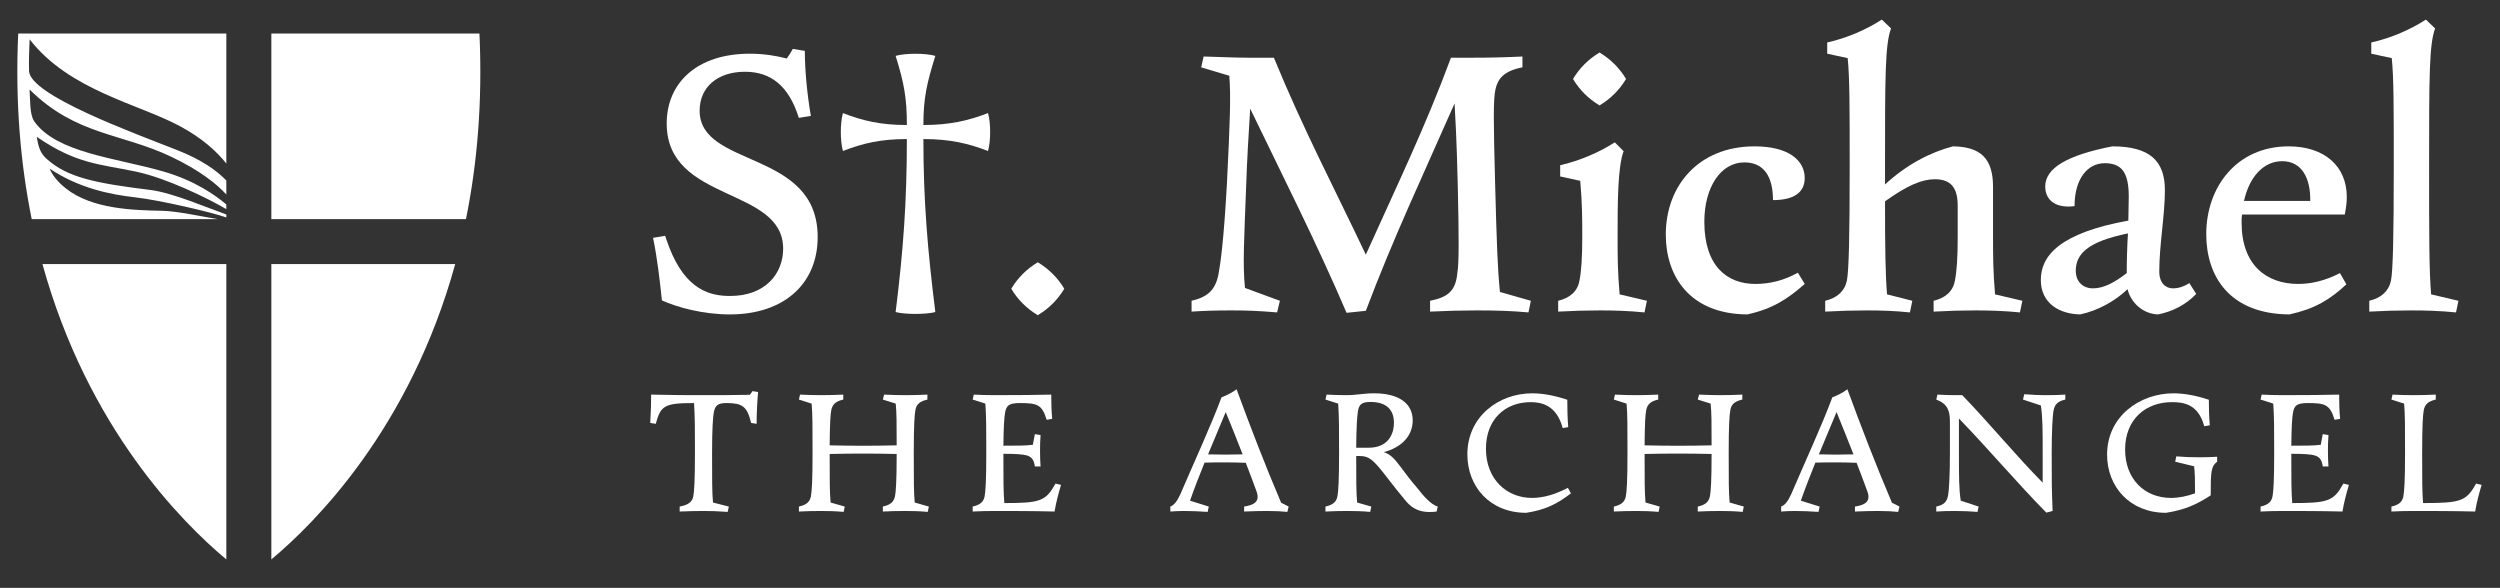 <?xml version="1.0" encoding="UTF-8" standalone="no"?>
<!DOCTYPE svg PUBLIC "-//W3C//DTD SVG 1.1//EN" "http://www.w3.org/Graphics/SVG/1.1/DTD/svg11.dtd">
<svg width="100%" height="100%" viewBox="0 0 1650 388" version="1.1" xmlns="http://www.w3.org/2000/svg" xmlns:xlink="http://www.w3.org/1999/xlink" xml:space="preserve" xmlns:serif="http://www.serif.com/" style="fill-rule:evenodd;clip-rule:evenodd;stroke-linejoin:round;stroke-miterlimit:2;">
    <rect x="0" y="0" width="1650" height="388" fill="#333333" stroke="none"/>
    <g transform="matrix(1,0,0,1,-16500,0)">
        <g id="st-michaels-web" transform="matrix(0.844,0,0,0.575,2578.29,0)">
            <rect x="16500.1" y="0" width="1955.59" height="673.632" style="fill:none;"/>
            <g transform="matrix(1.1,0,0,1.613,13358.5,-3971.3)">
                <path d="M3006.02,2617.99L2873.83,2617.99C2865.91,2578.91 2861.99,2534.97 2864.24,2485.91L3012.19,2485.91L3012.19,2578.43C3005.07,2569.46 2994.73,2560.27 2979.72,2552.11C2950.19,2536.03 2900.67,2526.63 2872.35,2490.06C2872.35,2490.06 2871.57,2506.55 2871.95,2512.73C2872.99,2529.83 2944.47,2555.98 2977,2568.77C2994.24,2575.54 3005.15,2583.18 3012.19,2590.51L3012.19,2600.47C3005.47,2593.05 2993.46,2583.35 2972.94,2573.57C2937.4,2556.64 2905.41,2558.49 2872.31,2525.76C2872.84,2533.08 2872.26,2543.61 2875.64,2548.41C2891.43,2570.86 2933.37,2574.32 2967.03,2583.98C2990,2590.57 3004.35,2600.98 3012.19,2607.56L3012.19,2610.89C2998.87,2603.03 2969.36,2588.69 2947.93,2584.18C2921.92,2578.71 2905.76,2578.88 2877.42,2559.43C2878.6,2566.8 2879.97,2571.09 2884.35,2575.02C2899.37,2588.55 2919.2,2592.39 2958.56,2597.29C2973.87,2599.19 2999.78,2610.34 3012.19,2614.68L3012.19,2616.8C3002.18,2613.21 2965.26,2604.51 2947.22,2602.46C2930.07,2600.51 2907.5,2596.12 2886.54,2582.03C2889.41,2588.97 2895.56,2594.09 2897.98,2596.03C2916.53,2610.96 2946.52,2611.67 2966.66,2612.06C2977.1,2612.26 2995.24,2616.23 3006.02,2617.99ZM3012.19,2649.99L3012.19,2860.15C2981.32,2834.39 2913.75,2767.07 2881.47,2649.99L3012.19,2649.99ZM3044.19,2617.99L3044.19,2485.91L3192.13,2485.91C3194.38,2534.97 3190.47,2578.91 3182.54,2617.99L3044.19,2617.99ZM3174.9,2649.99C3142.62,2767.07 3075.06,2834.39 3044.19,2860.15L3044.19,2649.99L3174.9,2649.99Z" style="fill:white;"/>
            </g>
            <g transform="matrix(1.57,0,0,2.302,16291.6,-361.312)">
                <path d="M492.975,313.731C520.375,313.731 536.775,298.131 536.775,275.131C536.775,231.331 477.975,240.931 477.975,212.131C477.975,200.331 486.975,192.731 500.575,192.731C513.175,192.731 522.375,199.531 527.375,215.731L533.375,214.731C531.575,204.331 530.375,192.131 530.375,182.331L524.375,181.331C523.575,182.931 522.575,184.531 521.375,186.131C515.975,184.731 509.975,183.731 502.975,183.731C476.575,183.731 461.575,198.331 461.575,218.531C461.575,258.131 519.575,249.931 519.575,280.931C519.575,293.531 510.575,304.531 493.175,304.531C483.575,304.531 471.175,301.931 462.775,280.131L460.775,274.531L454.775,275.531C456.775,285.131 458.175,296.731 459.175,306.731C466.575,310.131 479.575,313.731 492.975,313.731Z" style="fill:white;fill-rule:nonzero;"/>
                <path d="M575.6,312.565C580.5,313.79 590.475,313.79 595.375,312.565C591.525,281.59 589.425,257.265 589.425,226.29C602.375,226.29 611.65,228.39 621.625,232.24C623.025,227.34 623.025,218.24 621.625,213.34C611.65,217.19 602.375,219.29 589.425,219.29C589.425,205.815 591.175,198.29 595.375,184.815C590.475,183.415 580.5,183.415 575.6,184.815C579.8,198.29 581.2,205.815 581.2,219.29C568.075,219.29 559.325,217.19 549.35,213.34C547.95,218.24 547.95,227.34 549.35,232.24C559.325,228.39 568.075,226.29 581.2,226.29C581.2,257.265 579.45,281.59 575.6,312.565Z" style="fill:white;fill-rule:nonzero;"/>
                <path d="M646.4,314.131C652,310.731 656.4,306.331 659.6,300.931C656.4,295.531 652,291.131 646.4,287.731C640.8,291.131 636.4,295.531 633.2,300.931C636.4,306.331 640.8,310.731 646.4,314.131Z" style="fill:white;fill-rule:nonzero;"/>
                <path d="M876.6,302.531C875.4,290.731 875,278.331 874.2,248.731C873.4,218.531 873.2,206.331 874.4,201.331C875.6,196.131 878.6,192.331 887.8,190.531L887.8,185.131C879.8,185.531 872,185.731 863,185.731L852.2,185.731C839,221.331 825.4,249.131 809.8,283.931C793.8,250.131 778.6,221.331 764,185.731L751.2,185.731C744.6,185.731 737.2,185.331 729,185.131L727.8,190.531L741.8,194.731C742.6,204.931 742.2,216.731 740.6,248.731C739,277.531 737.4,288.331 736.4,293.731C734.8,301.931 730.6,305.131 723,306.931L723,312.331C729,311.931 735.4,311.731 742.6,311.731C750.2,311.731 756.2,311.931 765.6,312.731L767,306.931L749.6,300.531C748.4,288.531 749.2,276.731 750.2,249.531C750.6,237.331 751.4,223.731 752.2,211.131C768.4,244.731 785.4,278.331 800.2,312.931L809.8,311.931C823.6,275.331 838.2,244.531 854,208.531C854.4,216.131 855,224.931 855.6,249.531C856.2,276.131 856.2,288.131 855.4,292.931C854.6,301.731 851,305.131 841.8,306.931L841.8,312.331C850.2,311.931 857.4,311.731 865,311.731C873.8,311.731 882.2,311.931 890.8,312.731L892,306.931L876.6,302.531Z" style="fill:white;fill-rule:nonzero;"/>
                <path d="M948.6,312.731L949.8,306.931L936.2,303.731C935.2,291.931 935.2,284.931 935.2,274.931C935.2,258.731 935.2,240.331 938.2,232.331L933.8,227.931C926.4,232.731 916.4,237.131 906.6,239.331L906.6,244.931L916.6,247.131C917.6,258.731 917.6,266.131 917.6,274.931C917.6,284.931 917.2,291.931 916.2,296.931C915.2,302.331 911.4,305.531 905.6,306.931L905.6,312.331C912.8,311.931 919.8,311.731 926.4,311.731C933.2,311.731 940.6,311.931 948.6,312.731ZM913,196.331C916.2,201.731 920.6,206.131 926.2,209.531C931.8,206.131 936.2,201.731 939.4,196.331C936.2,190.931 931.8,186.531 926.2,183.131C920.6,186.531 916.2,190.931 913,196.331Z" style="fill:white;fill-rule:nonzero;"/>
                <path d="M999.8,313.731C1012.6,310.931 1020,305.931 1028.4,298.531L1025,292.931C1017.8,296.931 1010.8,298.531 1003.8,298.531C989.8,298.531 978.4,289.731 978.4,267.531C978.4,250.531 986.4,237.931 998.4,237.931C1008,237.931 1012.6,244.931 1012.6,256.731C1022.4,256.731 1028.4,253.331 1028.4,245.731C1028.4,236.931 1020.4,229.931 1003.4,229.931C975.6,229.931 959.2,249.531 959.2,273.931C959.2,294.331 970.8,313.531 999.8,313.731Z" style="fill:white;fill-rule:nonzero;"/>
                <path d="M1080.8,312.731L1082,306.931L1069.4,303.731C1068.6,294.131 1068.4,280.731 1068.4,257.331C1079.6,249.331 1086.8,246.331 1093.2,246.331C1101.2,246.331 1104.6,250.531 1104.6,259.531L1104.6,274.931C1104.6,284.931 1104.2,291.931 1103.2,296.931C1102.2,302.331 1098.4,305.531 1092.6,306.931L1092.6,312.331C1099.8,311.931 1106.8,311.731 1113.4,311.731C1120,311.731 1127.6,311.931 1135.6,312.731L1136.8,306.931L1123.2,303.731C1122.2,291.931 1122.2,284.931 1122.2,274.931L1122.2,250.131C1122.2,235.931 1116,230.131 1102.2,229.931C1090.8,232.931 1079,239.131 1068.4,248.931L1068.4,239.731C1068.4,195.531 1068.4,179.131 1071.4,171.131L1066.8,166.731C1059.4,171.531 1049.6,175.931 1039.6,178.131L1039.6,183.731L1049.8,185.931C1050.8,195.531 1050.8,211.131 1050.8,239.731C1050.8,274.331 1050.4,291.931 1049.4,296.931C1048.2,302.331 1044.4,305.531 1038.6,306.931L1038.6,312.331C1045.8,311.931 1052.8,311.731 1059.6,311.731C1066.2,311.731 1073,311.931 1080.8,312.731Z" style="fill:white;fill-rule:nonzero;"/>
                <path d="M1165.6,313.731C1174.2,311.931 1183,307.131 1189.2,301.131C1190.8,307.931 1197,313.531 1204.4,313.731C1211.4,312.331 1218,309.131 1223.4,303.531L1220,298.131C1217.4,299.731 1214.8,300.731 1211.8,300.731C1208.2,300.731 1205,298.131 1205,292.331C1205,278.931 1207.8,264.331 1207.8,251.731C1207.8,237.131 1200.2,229.931 1181.6,229.931C1159.2,234.331 1148.2,240.731 1148.2,249.931C1148.2,256.931 1153.6,260.931 1162.8,259.731C1162.8,245.931 1169.4,238.331 1177.8,238.331C1186.6,238.331 1189.8,243.331 1189.8,255.131C1189.8,258.931 1189.6,262.931 1189.6,266.931C1155.6,273.131 1146,284.331 1146,296.531C1146,308.331 1155.4,313.531 1165.6,313.731ZM1163.4,292.131C1163.4,283.731 1169,277.531 1189.4,273.331C1189,279.731 1188.8,286.531 1188.8,293.131C1182.6,297.931 1177.2,300.731 1172,300.731C1166.2,300.731 1163.4,296.531 1163.4,292.131Z" style="fill:white;fill-rule:nonzero;"/>
                <path d="M1269.8,313.731C1282.6,310.931 1290,306.331 1298.2,298.731L1295,293.131C1287.6,296.931 1280.8,298.531 1274.2,298.531C1258.6,298.531 1246,289.331 1246,267.931C1246,266.531 1246,265.331 1246.2,263.931L1297.4,263.931C1298,260.731 1298.4,258.131 1298.4,255.131C1298.4,239.931 1287.4,229.931 1269.4,229.931C1243.8,229.931 1228.4,249.931 1228.4,273.731C1228.4,294.731 1240,313.531 1269.8,313.731ZM1247.2,257.131C1249.8,245.331 1256.8,237.331 1266.2,237.331C1276.2,237.331 1280.4,246.131 1280.2,257.131L1247.2,257.131Z" style="fill:white;fill-rule:nonzero;"/>
                <path d="M1352.8,312.731L1354,306.931L1340.4,303.731C1339.4,291.931 1339.4,274.331 1339.4,239.731C1339.4,195.531 1339.4,179.131 1342.4,171.131L1337.8,166.731C1330.4,171.531 1320.6,175.931 1310.6,178.131L1310.6,183.731L1320.8,185.931C1321.8,195.531 1321.8,211.131 1321.8,239.731C1321.8,274.331 1321.4,291.931 1320.4,296.931C1319.2,302.331 1315.4,305.531 1309.6,306.931L1309.6,312.331C1316.8,311.931 1323.8,311.731 1330.6,311.731C1337.2,311.731 1344.8,311.931 1352.8,312.731Z" style="fill:white;fill-rule:nonzero;"/>
            </g>
            <g transform="matrix(1.57,0,0,2.302,11850.5,-1413.67)">
                <path d="M3320.69,869.347L3321.24,866.688L3313.35,864.672C3312.9,859.172 3312.9,853.855 3312.9,840.013C3312.9,827.547 3313.35,822.23 3313.72,819.938C3314.36,816.272 3315.74,815.08 3320.05,815.08C3327.84,815.08 3330.4,816.638 3332.33,824.98L3335.08,825.438C3335.08,820.213 3335.45,813.613 3335.81,809.58L3333.06,809.122C3332.7,809.672 3332.24,810.313 3331.69,810.955C3322.89,811.138 3316.93,811.138 3309.14,811.138C3300.61,811.138 3293.28,811.138 3282.55,810.863C3282.55,814.897 3282.46,819.388 3282.1,824.98L3284.85,825.438C3287.32,816.272 3289.25,815.08 3303.91,815.08C3304.37,822.138 3304.37,827.547 3304.37,840.013C3304.37,853.855 3304,859.172 3303.55,861.555C3303.09,864.03 3301.62,865.772 3296.76,866.688L3296.76,869.163C3301.44,868.98 3304.74,868.888 3308.59,868.888C3312.16,868.888 3316.01,868.98 3320.69,869.347Z" style="fill:white;fill-rule:nonzero;"/>
                <path d="M3378.44,869.347L3378.99,866.688L3371.93,864.672C3371.47,859.172 3371.47,853.947 3371.47,840.472C3383.48,840.197 3392.83,840.197 3404.84,840.472C3404.84,853.947 3404.47,859.172 3404.01,861.555C3403.46,864.03 3402.18,865.772 3397.96,866.688L3397.96,869.163C3401.9,868.98 3405.2,868.888 3409.05,868.888C3412.54,868.888 3416.48,868.98 3420.33,869.347L3420.88,866.688L3413.82,864.672C3413.36,859.172 3413.36,853.855 3413.36,840.013C3413.36,826.172 3413.73,820.855 3414.19,818.472C3414.65,815.997 3416.02,814.255 3420.15,813.338L3420.15,810.863C3416.3,811.047 3413,811.138 3409.15,811.138C3405.57,811.138 3402.45,811.047 3398.6,810.863L3397.96,813.338L3404.38,815.355C3404.84,820.305 3404.84,825.163 3404.84,836.163C3392.83,836.438 3383.48,836.438 3371.47,836.163C3371.56,825.163 3371.84,820.672 3372.3,818.472C3372.85,815.997 3374.13,814.255 3378.25,813.338L3378.25,810.863C3374.4,811.047 3371.1,811.138 3367.25,811.138C3363.77,811.138 3360.56,811.047 3356.71,810.863L3356.16,813.338L3362.49,815.355C3362.95,820.855 3362.95,826.172 3362.95,840.013C3362.95,853.855 3362.58,859.172 3362.12,861.555C3361.66,864.03 3360.29,865.772 3356.16,866.688L3356.16,869.163C3360.01,868.98 3363.31,868.888 3367.16,868.888C3370.65,868.888 3374.59,868.98 3378.44,869.347Z" style="fill:white;fill-rule:nonzero;"/>
                <path d="M3442.7,866.688L3442.7,869.163C3446.55,868.98 3449.75,868.888 3453.7,868.888C3462.13,868.888 3472.49,868.888 3483.49,869.163C3484.22,864.672 3485.41,860.272 3486.7,855.872L3483.95,855.23C3479.09,864.03 3476.34,864.947 3458.46,864.947C3458,859.263 3458,853.947 3458,840.38C3464.42,840.38 3468,840.655 3469.74,841.205C3472.3,842.03 3473.22,843.588 3473.68,846.705L3476.52,846.705C3476.34,843.955 3476.25,841.938 3476.25,838.73C3476.25,835.705 3476.34,833.78 3476.52,831.03L3473.68,830.572L3472.67,835.888C3469.1,836.347 3464.51,836.347 3458,836.347C3458.1,826.447 3458.46,821.955 3458.83,819.938C3459.47,816.272 3460.75,815.08 3466.25,815.08C3474.87,815.08 3477.25,815.813 3479.55,823.422L3482.3,822.963C3481.93,818.838 3481.84,814.805 3481.84,810.863C3474.14,811.047 3466.53,811.138 3453.79,811.138C3450.03,811.138 3447,811.047 3443.25,810.863L3442.7,813.338L3449.02,815.355C3449.48,822.23 3449.48,827.547 3449.48,840.013C3449.48,853.855 3449.11,859.172 3448.65,861.555C3448.2,864.03 3446.82,865.772 3442.7,866.688Z" style="fill:white;fill-rule:nonzero;"/>
                <path d="M3559.75,869.347L3560.3,866.688L3550.95,863.755C3553.25,857.155 3555.72,850.922 3558.2,844.78C3564.8,844.597 3572.31,844.597 3578.73,844.872C3580.47,849.455 3582.3,854.13 3584.14,859.263C3585.97,864.488 3582.49,865.955 3577.9,866.688L3577.9,869.163C3582.67,868.98 3585.6,868.888 3589.45,868.888C3593.76,868.888 3596.51,869.072 3599.45,869.347L3600.09,866.688L3596.33,864.763C3588.26,845.788 3581.11,827.18 3574.15,808.205C3571.85,809.947 3569.38,811.138 3566.63,812.238C3561.59,825.897 3553.52,843.313 3546.1,860.638C3544.45,864.213 3542.98,865.955 3541.15,866.688L3541.15,869.163C3543.71,868.98 3545.64,868.888 3548.11,868.888C3552.33,868.888 3555.17,869.072 3559.75,869.347ZM3559.94,840.655L3568.74,819.572C3571.76,826.905 3574.42,833.688 3577.17,840.655C3571.67,840.838 3565.53,840.838 3559.94,840.655Z" style="fill:white;fill-rule:nonzero;"/>
                <path d="M3640.7,869.347L3641.25,866.688L3634.19,864.672C3633.73,859.263 3633.73,854.222 3633.73,841.48L3635.38,841.48C3639.5,841.48 3641.43,842.855 3645.55,847.713C3648.03,850.647 3652.06,856.238 3657.65,862.93C3660.4,866.413 3664.25,870.447 3673.79,869.163L3674.34,866.688C3670.95,865.772 3666.73,860.822 3664.44,857.797C3660.04,852.663 3659.03,851.105 3656.46,847.713C3652.61,842.488 3650.78,840.655 3647.48,839.555C3656.37,837.172 3661.87,831.397 3661.87,823.788C3661.87,815.355 3655.18,810.222 3642.62,810.222C3637.12,810.222 3634.19,811.138 3628.78,811.138C3625.75,811.138 3622.73,811.047 3618.97,810.863L3618.42,813.338L3624.75,815.355C3625.2,822.047 3625.2,827.272 3625.2,840.013C3625.2,853.855 3624.84,859.172 3624.38,861.555C3623.92,864.03 3622.55,865.772 3618.42,866.688L3618.42,869.163C3622.27,868.98 3625.57,868.888 3629.42,868.888C3632.9,868.888 3636.85,868.98 3640.7,869.347ZM3633.73,837.355C3633.82,826.538 3634.19,821.772 3634.55,819.388C3635.1,815.63 3636.57,814.53 3640.88,814.53C3649.04,814.53 3652.52,818.655 3652.52,824.888C3652.52,830.755 3649.5,837.355 3639.87,837.355L3633.73,837.355Z" style="fill:white;fill-rule:nonzero;"/>
                <path d="M3718.43,869.805C3727.87,868.338 3733.65,865.497 3740.7,860.088L3739.15,857.338C3732.91,860.638 3726.95,862.38 3721.27,862.38C3708.8,862.38 3698.35,853.213 3698.35,837.813C3698.35,823.33 3707.8,814.622 3720.63,814.622C3725.95,814.622 3733.55,816.088 3736.58,827.547L3739.33,827.088C3738.96,822.597 3738.87,817.922 3738.87,813.43C3732.55,811.322 3726.68,810.222 3721.36,810.222C3704.77,810.222 3689.1,821.772 3689.1,840.655C3689.1,856.788 3700.37,869.805 3718.43,869.805Z" style="fill:white;fill-rule:nonzero;"/>
                <path d="M3784.34,869.347L3784.89,866.688L3777.83,864.672C3777.37,859.172 3777.37,853.947 3777.37,840.472C3789.38,840.197 3798.73,840.197 3810.74,840.472C3810.74,853.947 3810.37,859.172 3809.91,861.555C3809.36,864.03 3808.08,865.772 3803.86,866.688L3803.86,869.163C3807.8,868.98 3811.1,868.888 3814.95,868.888C3818.44,868.888 3822.38,868.98 3826.23,869.347L3826.78,866.688L3819.72,864.672C3819.26,859.172 3819.26,853.855 3819.26,840.013C3819.26,826.172 3819.63,820.855 3820.09,818.472C3820.55,815.997 3821.92,814.255 3826.05,813.338L3826.05,810.863C3822.2,811.047 3818.9,811.138 3815.05,811.138C3811.47,811.138 3808.35,811.047 3804.5,810.863L3803.86,813.338L3810.28,815.355C3810.74,820.305 3810.74,825.163 3810.74,836.163C3798.73,836.438 3789.38,836.438 3777.37,836.163C3777.46,825.163 3777.74,820.672 3778.2,818.472C3778.75,815.997 3780.03,814.255 3784.15,813.338L3784.15,810.863C3780.3,811.047 3777,811.138 3773.15,811.138C3769.67,811.138 3766.46,811.047 3762.61,810.863L3762.06,813.338L3768.39,815.355C3768.85,820.855 3768.85,826.172 3768.85,840.013C3768.85,853.855 3768.48,859.172 3768.02,861.555C3767.56,864.03 3766.19,865.772 3762.06,866.688L3762.06,869.163C3765.91,868.98 3769.21,868.888 3773.06,868.888C3776.55,868.888 3780.49,868.98 3784.34,869.347Z" style="fill:white;fill-rule:nonzero;"/>
                <path d="M3864,869.347L3864.55,866.688L3855.2,863.755C3857.49,857.155 3859.96,850.922 3862.44,844.78C3869.04,844.597 3876.55,844.597 3882.97,844.872C3884.71,849.455 3886.55,854.13 3888.38,859.263C3890.21,864.488 3886.73,865.955 3882.15,866.688L3882.15,869.163C3886.91,868.98 3889.85,868.888 3893.7,868.888C3898,868.888 3900.75,869.072 3903.69,869.347L3904.33,866.688L3900.57,864.763C3892.5,845.788 3885.35,827.18 3878.39,808.205C3876.1,809.947 3873.62,811.138 3870.87,812.238C3865.83,825.897 3857.76,843.313 3850.34,860.638C3848.69,864.213 3847.22,865.955 3845.39,866.688L3845.39,869.163C3847.95,868.98 3849.88,868.888 3852.35,868.888C3856.57,868.888 3859.41,869.072 3864,869.347ZM3864.18,840.655L3872.98,819.572C3876,826.905 3878.66,833.688 3881.41,840.655C3875.91,840.838 3869.77,840.838 3864.18,840.655Z" style="fill:white;fill-rule:nonzero;"/>
                <path d="M3977.94,811.138C3973.08,811.138 3970.33,810.955 3966.48,810.68L3965.84,813.338L3974.73,816.272C3975.65,821.772 3975.65,828.83 3975.65,840.013L3975.65,854.772C3962.26,841.205 3948.97,824.98 3935.59,811.138L3931.92,811.138C3929.08,811.138 3926.79,811.047 3923.21,810.863L3922.66,813.338C3928.25,815.447 3929.45,818.838 3929.45,824.338L3929.45,840.013C3929.45,851.197 3928.99,858.255 3928.62,860.638C3928.07,864.397 3926.42,865.863 3922.66,866.688L3922.66,869.163C3925.41,868.98 3928.44,868.888 3931.74,868.888C3936.5,868.888 3939.25,869.072 3943.2,869.347L3943.75,866.688L3934.85,863.755C3933.94,858.255 3933.94,851.197 3933.94,840.013L3933.94,822.78C3948.33,837.63 3963.09,855.138 3977.48,869.713L3980.6,868.888C3980.14,858.347 3980.14,852.938 3980.14,840.013C3980.14,828.83 3980.6,821.772 3980.96,819.388C3981.51,815.63 3983.25,814.163 3986.92,813.338L3986.92,810.863C3984.17,811.047 3981.24,811.138 3977.94,811.138Z" style="fill:white;fill-rule:nonzero;"/>
                <path d="M4037.06,869.805C4046.5,868.338 4052.28,865.68 4059.34,861.097C4059.34,849.18 4059.52,846.613 4062.55,844.322L4062.55,841.847C4059.43,842.03 4056.77,842.122 4053.93,842.122C4049.8,842.122 4046.6,842.03 4042.2,841.663L4041.65,844.322L4051.09,846.613C4051.45,849.913 4051.55,853.305 4051.55,860.088C4047.42,861.555 4043.39,862.38 4039.63,862.38C4026.25,862.38 4016.71,852.847 4016.71,838.272C4016.71,823.055 4027.07,814.622 4040,814.622C4045.5,814.622 4053.1,815.355 4056.13,826.63L4058.88,826.172C4058.51,821.68 4058.42,817.922 4058.42,813.43C4052.1,811.322 4046.14,810.222 4040.82,810.222C4024.14,810.222 4007.73,821.588 4007.73,840.838C4007.73,856.697 4019,869.805 4037.06,869.805Z" style="fill:white;fill-rule:nonzero;"/>
                <path d="M4084.18,866.688L4084.18,869.163C4088.03,868.98 4091.24,868.888 4095.18,868.888C4103.61,868.888 4113.97,868.888 4124.97,869.163C4125.7,864.672 4126.9,860.272 4128.18,855.872L4125.43,855.23C4120.57,864.03 4117.82,864.947 4099.95,864.947C4099.49,859.263 4099.49,853.947 4099.49,840.38C4105.9,840.38 4109.48,840.655 4111.22,841.205C4113.79,842.03 4114.7,843.588 4115.16,846.705L4118,846.705C4117.82,843.955 4117.73,841.938 4117.73,838.73C4117.73,835.705 4117.82,833.78 4118,831.03L4115.16,830.572L4114.15,835.888C4110.58,836.347 4106,836.347 4099.49,836.347C4099.58,826.447 4099.95,821.955 4100.31,819.938C4100.95,816.272 4102.24,815.08 4107.74,815.08C4116.35,815.08 4118.74,815.813 4121.03,823.422L4123.78,822.963C4123.41,818.838 4123.32,814.805 4123.32,810.863C4115.62,811.047 4108.01,811.138 4095.27,811.138C4091.51,811.138 4088.49,811.047 4084.73,810.863L4084.18,813.338L4090.5,815.355C4090.96,822.23 4090.96,827.547 4090.96,840.013C4090.96,853.855 4090.6,859.172 4090.14,861.555C4089.68,864.03 4088.3,865.772 4084.18,866.688Z" style="fill:white;fill-rule:nonzero;"/>
                <path d="M4149.35,866.688L4149.35,869.163C4153.2,868.98 4156.41,868.888 4160.35,868.888C4168.79,868.888 4180.06,868.888 4191.06,869.163C4191.8,864.672 4192.99,860.272 4194.27,855.872L4191.52,855.23C4186.66,864.03 4183.91,864.947 4165.12,864.947C4164.66,859.172 4164.66,853.855 4164.66,840.013C4164.66,826.172 4165.03,820.855 4165.49,818.472C4166.04,815.997 4167.32,814.255 4171.45,813.338L4171.45,810.863C4167.6,811.047 4164.3,811.138 4160.45,811.138C4156.96,811.138 4153.75,811.047 4149.9,810.863L4149.35,813.338L4155.68,815.355C4156.14,820.855 4156.14,826.172 4156.14,840.013C4156.14,853.855 4155.77,859.172 4155.31,861.555C4154.85,864.03 4153.48,865.772 4149.35,866.688Z" style="fill:white;fill-rule:nonzero;"/>
            </g>
        </g>
    </g>
</svg>
